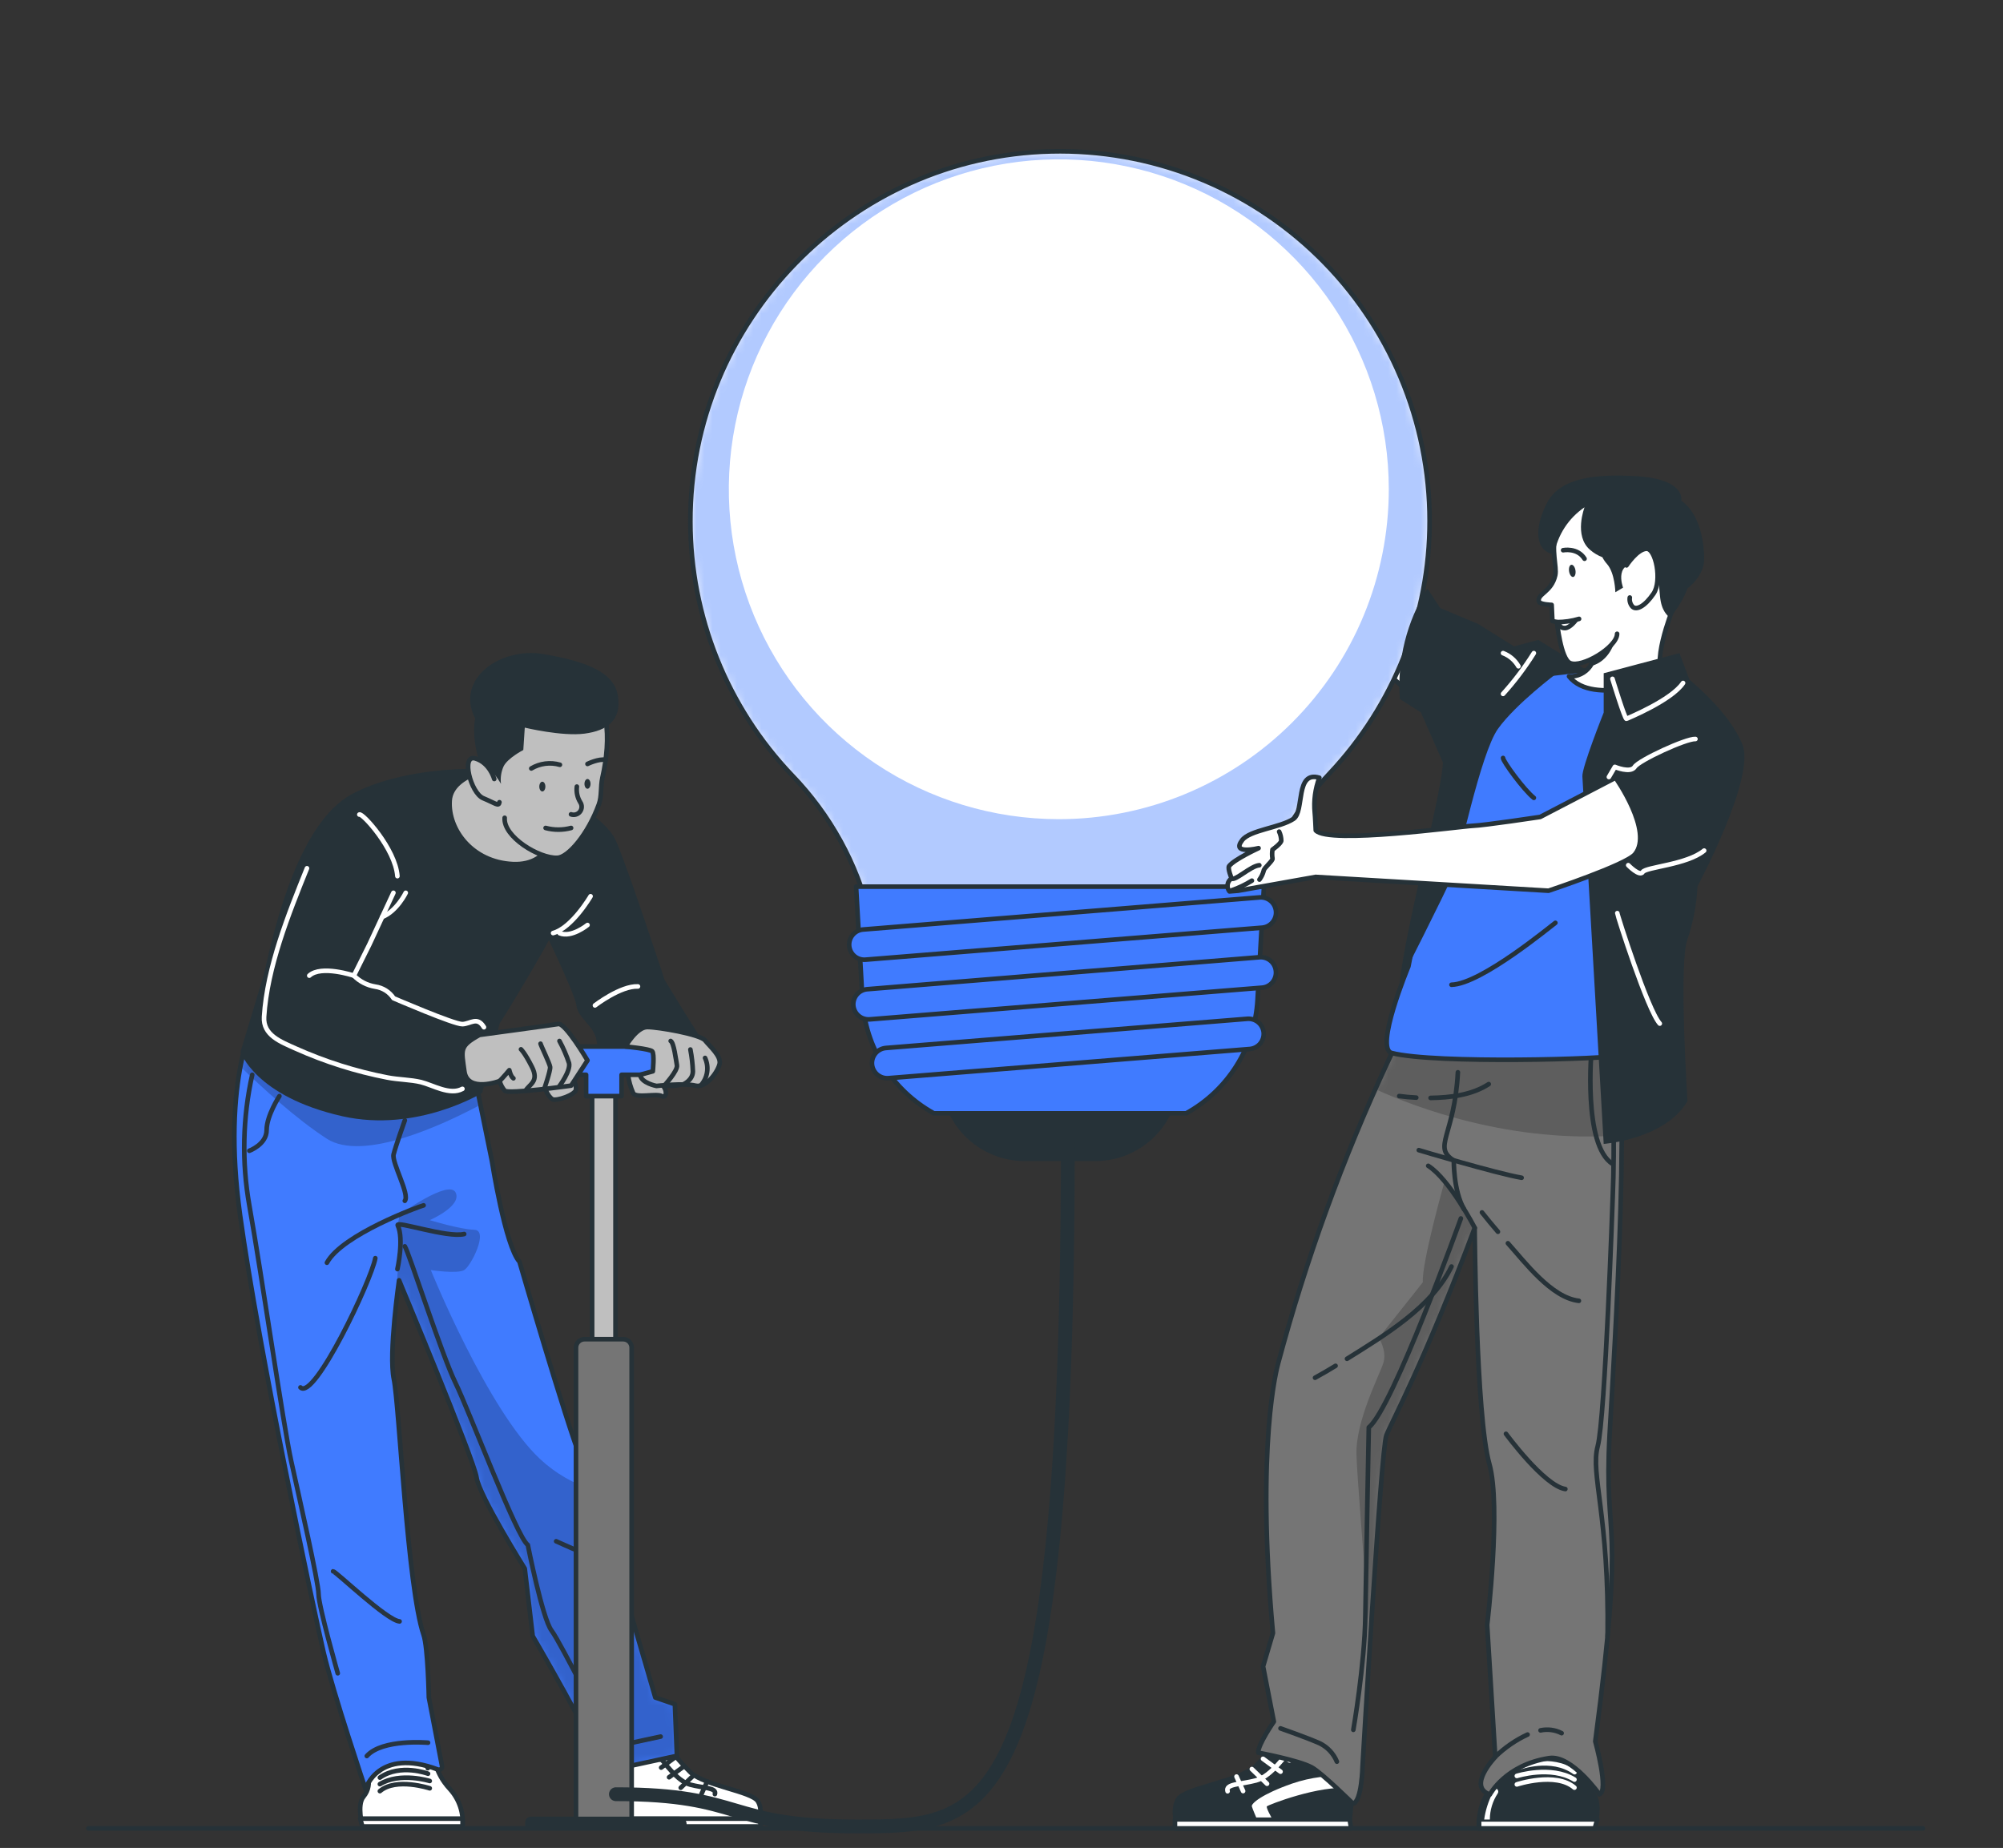 <svg xmlns="http://www.w3.org/2000/svg" width="246" height="227" viewBox="0 0 246 227" fill="none"><rect x="0" y="0" width="246" height="227" fill="#333333" stroke="none"/><path d="M10.855 224.601H236.168" stroke="#263238" stroke-width="0.565" stroke-linecap="round" stroke-linejoin="round"></path><path d="M181.611 79.145L172.159 71.966C172.159 71.966 160.717 50.314 160.066 49.523L156.641 53.949C156.641 53.949 163.097 72.802 164.052 75.431C165.007 78.06 168.936 81.028 170.836 83.046C172.735 85.064 180.271 90.367 180.271 90.367L181.611 79.145Z" fill="white" stroke="#263238" stroke-width="0.565" stroke-linecap="round" stroke-linejoin="round"></path><path d="M134.543 142.624H125.831C123.208 142.623 120.684 141.62 118.777 139.818C116.87 138.016 115.725 135.553 115.576 132.934L115.102 124.567H145.267L144.792 132.934C144.645 135.553 143.501 138.016 141.595 139.817C139.689 141.619 137.166 142.623 134.543 142.624Z" fill="#263238"></path><path d="M175.579 63.983C175.58 57.929 174.37 51.937 172.02 46.358C169.671 40.779 166.229 35.726 161.897 31.497C157.566 27.268 152.432 23.949 146.798 21.734C141.165 19.519 135.145 18.453 129.093 18.599C104.547 19.165 84.733 39.516 84.789 64.09C84.803 75.696 89.278 86.852 97.288 95.25C101.948 100.072 105.238 106.05 106.82 112.566L107.119 113.844H153.255L153.43 113.092C155.074 106.301 158.477 100.062 163.295 95.002C171.197 86.608 175.592 75.511 175.579 63.983Z" fill="white"></path><mask id="mask0_2119_3927" style="mask-type:luminance" maskUnits="userSpaceOnUse" x="84" y="18" width="92" height="96"><path d="M175.575 63.983C175.576 57.929 174.366 51.937 172.016 46.358C169.667 40.779 166.225 35.726 161.893 31.497C157.562 27.268 152.428 23.949 146.794 21.734C141.161 19.519 135.141 18.453 129.089 18.599C104.543 19.165 84.729 39.516 84.785 64.09C84.799 75.696 89.274 86.852 97.284 95.25C101.944 100.072 105.234 106.05 106.816 112.566L107.115 113.844H153.251L153.426 113.092C155.071 106.301 158.473 100.062 163.291 95.002C171.193 86.608 175.588 75.511 175.575 63.983Z" fill="white"></path></mask><g mask="url(#mask0_2119_3927)"><path opacity="0.4" d="M129.089 18.6C104.543 19.165 84.729 39.516 84.785 64.091C84.799 75.696 89.274 86.853 97.284 95.251C101.944 100.073 105.234 106.05 106.816 112.566L107.115 113.844H153.251L153.426 113.092C155.07 106.3 158.475 100.061 163.296 95.002C169.409 88.475 173.457 80.288 174.933 71.469C176.409 62.649 175.247 53.59 171.593 45.428C167.939 37.267 161.956 30.366 154.394 25.593C146.832 20.82 138.029 18.387 129.089 18.6ZM130.033 100.627C122.018 100.626 114.183 98.248 107.519 93.794C100.855 89.34 95.661 83.01 92.595 75.605C89.528 68.199 88.726 60.051 90.291 52.19C91.855 44.328 95.715 37.108 101.384 31.44C107.052 25.773 114.273 21.914 122.134 20.35C129.996 18.787 138.144 19.59 145.549 22.658C152.954 25.725 159.284 30.92 163.737 37.584C168.19 44.249 170.566 52.084 170.566 60.099C170.566 65.422 169.518 70.693 167.481 75.61C165.444 80.527 162.458 84.995 158.694 88.759C154.93 92.522 150.462 95.507 145.544 97.544C140.626 99.58 135.356 100.628 130.033 100.627Z" fill="#407BFF"></path></g><path d="M175.579 63.983C175.58 57.929 174.37 51.937 172.02 46.358C169.671 40.779 166.229 35.726 161.897 31.497C157.566 27.268 152.432 23.949 146.798 21.734C141.165 19.519 135.145 18.453 129.093 18.599C104.547 19.165 84.733 39.516 84.789 64.09C84.803 75.696 89.278 86.852 97.288 95.25C101.948 100.072 105.238 106.05 106.82 112.566L107.119 113.844H153.255L153.43 113.092C155.074 106.301 158.477 100.062 163.295 95.002C171.197 86.608 175.592 75.511 175.579 63.983Z" stroke="#263238" stroke-width="0.565" stroke-miterlimit="10"></path><path d="M114.694 136.762H145.679C148.202 135.366 150.329 133.354 151.863 130.913C153.396 128.472 154.286 125.682 154.447 122.804L155.233 108.914H105.141L105.921 122.804C106.085 125.682 106.976 128.472 108.51 130.913C110.044 133.354 112.172 135.366 114.694 136.762Z" fill="#407BFF" stroke="#263238" stroke-width="0.565" stroke-linecap="round" stroke-linejoin="round"></path><path d="M155.004 113.957L106.302 117.886C105.811 117.926 105.324 117.771 104.948 117.453C104.571 117.135 104.337 116.68 104.295 116.19C104.256 115.699 104.412 115.213 104.73 114.837C105.047 114.461 105.501 114.226 105.991 114.183L154.704 110.237C155.195 110.196 155.682 110.352 156.058 110.67C156.435 110.988 156.669 111.442 156.711 111.933C156.733 112.178 156.706 112.425 156.632 112.66C156.557 112.894 156.437 113.112 156.279 113.3C156.12 113.488 155.926 113.643 155.707 113.756C155.488 113.868 155.249 113.937 155.004 113.957Z" fill="#407BFF" stroke="#263238" stroke-width="0.565" stroke-linecap="round" stroke-linejoin="round"></path><path d="M154.992 121.328L106.81 125.218C106.319 125.255 105.834 125.099 105.459 124.781C105.083 124.464 104.847 124.011 104.803 123.522C104.764 123.031 104.92 122.545 105.238 122.169C105.555 121.793 106.009 121.558 106.499 121.515L154.692 117.586C155.182 117.547 155.669 117.703 156.045 118.021C156.42 118.338 156.656 118.792 156.699 119.282C156.724 119.529 156.7 119.779 156.628 120.016C156.555 120.254 156.436 120.475 156.277 120.665C156.118 120.856 155.922 121.013 155.701 121.127C155.481 121.241 155.239 121.309 154.992 121.328Z" fill="#407BFF" stroke="#263238" stroke-width="0.565" stroke-linecap="round" stroke-linejoin="round"></path><path d="M153.503 128.859L109.103 132.443C108.613 132.48 108.127 132.323 107.752 132.006C107.376 131.689 107.141 131.236 107.096 130.747C107.055 130.255 107.211 129.768 107.529 129.39C107.847 129.013 108.301 128.777 108.792 128.734L153.192 125.15C153.682 125.112 154.168 125.269 154.543 125.587C154.919 125.904 155.154 126.356 155.199 126.846C155.238 127.337 155.082 127.824 154.765 128.201C154.447 128.578 153.994 128.814 153.503 128.859Z" fill="#407BFF" stroke="#263238" stroke-width="0.565" stroke-linecap="round" stroke-linejoin="round"></path><path d="M165.483 215.386C165.483 215.386 166.511 221.672 165.483 224.606H144.69C144.69 224.606 143.814 222.407 144.69 221.016C145.566 219.625 152.158 218.84 154.21 216.963C155.781 215.403 157.202 213.7 158.456 211.875L165.483 215.386Z" fill="#263238" stroke="#263238" stroke-width="0.565" stroke-miterlimit="10"></path><path d="M144.301 223.492H165.76L165.941 224.6H144.301V223.492Z" fill="white" stroke="#263238" stroke-width="0.565" stroke-linecap="round" stroke-linejoin="round"></path><path d="M160.486 214.617C160.486 214.617 158.53 215.086 158.31 215.183C158.089 215.279 156.19 218.184 154.285 218.699C152.38 219.213 150.474 219.111 150.768 220.039" stroke="white" stroke-width="0.565" stroke-linecap="round" stroke-linejoin="round"></path><path d="M156.156 214.617L158.384 216.257" stroke="white" stroke-width="0.565" stroke-linecap="round" stroke-linejoin="round"></path><path d="M155.121 216.053L157.269 217.63" stroke="white" stroke-width="0.565" stroke-linecap="round" stroke-linejoin="round"></path><path d="M153.746 217.312L155.612 219.116" stroke="white" stroke-width="0.565" stroke-linecap="round" stroke-linejoin="round"></path><path d="M151.863 218.234L152.672 220.015" stroke="white" stroke-width="0.565" stroke-linecap="round" stroke-linejoin="round"></path><path d="M165.822 218.211C163.405 218.009 160.971 218.311 158.677 219.099C154.94 220.41 153.651 221.552 153.747 221.897C153.843 222.242 154.284 223.259 154.284 223.259H156.155C156.155 223.259 155.477 222.067 155.59 221.897C155.703 221.727 162.108 219.234 165.8 219.675L165.822 218.211Z" fill="white"></path><path d="M195.859 224.6C195.859 224.6 196.662 221.541 195.723 220.405C194.028 218.37 195.927 216.663 194.237 215.956L193.53 216.776C193.394 215.945 193.79 213.412 190.658 213.079C186.871 212.683 186.797 215.436 186.594 216.346L186.656 215.074C185.039 215.074 185.876 216.685 183.428 219.325C182.787 220.036 182.299 220.871 181.996 221.779C181.692 222.686 181.579 223.647 181.664 224.6H195.859Z" fill="#263238" stroke="#263238" stroke-width="0.565" stroke-miterlimit="10"></path><path d="M181.648 223.492H196.177L195.86 224.6H181.665L181.648 223.492Z" fill="white" stroke="#263238" stroke-width="0.565" stroke-linecap="round" stroke-linejoin="round"></path><path d="M186.293 219.197C186.293 219.197 191.064 217.619 193.365 219.592" stroke="white" stroke-width="0.565" stroke-linecap="round" stroke-linejoin="round"></path><path d="M186.293 218.155C186.293 218.155 190.488 216.827 193.365 218.602" stroke="white" stroke-width="0.565" stroke-linecap="round" stroke-linejoin="round"></path><path d="M186.559 217.126C186.559 217.126 190.516 215.639 193.382 217.691" stroke="white" stroke-width="0.565" stroke-linecap="round" stroke-linejoin="round"></path><path d="M183.423 219.343L183.898 219.806C183.962 219.87 184.002 219.953 184.011 220.043C184.021 220.133 183.999 220.223 183.949 220.298C183.317 221.25 182.979 222.367 182.977 223.509H182.281C182.437 222.394 182.777 221.313 183.288 220.309L182.931 219.948L183.423 219.343Z" fill="white"></path><path d="M169.226 185.824C169.226 185.824 166.14 191.07 160.922 189.951" stroke="#263238" stroke-width="0.565" stroke-linecap="round" stroke-linejoin="round"></path><path d="M172.488 126.11L170.464 130.39C164.905 142.326 160.395 154.723 156.987 167.441C156.862 167.91 154.217 177.277 156.337 200.608L155.127 204.701L156.45 211.484C156.45 211.484 154.46 214.356 154.533 215.3C154.533 215.3 159.44 216.216 161.08 217.092C162.352 217.776 166.167 221.558 166.167 221.558C167.253 221.332 167.343 216.945 167.343 216.945C167.343 216.945 169.605 178.006 170.266 176.322C170.927 174.637 174.902 167.412 181.114 150.854C181.114 150.854 181.256 173.981 182.918 179.832C184.393 185.039 182.646 199.618 182.646 199.618L183.641 215.832C183.641 215.832 180.148 219.461 182.98 220.439C182.98 220.439 184.874 216.793 190.272 215.967C193.014 215.543 196.434 220.416 196.434 220.416C197.633 220.032 195.926 213.91 195.926 213.91C199.747 185.05 196.926 190.274 197.689 176.163C198.181 167.118 200.748 128.372 197.735 125.229L172.488 126.11Z" fill="#757575"></path><mask id="mask1_2119_3927" style="mask-type:luminance" maskUnits="userSpaceOnUse" x="154" y="125" width="46" height="97"><path d="M172.488 126.11L170.464 130.39C164.905 142.326 160.395 154.723 156.987 167.441C156.862 167.91 154.217 177.277 156.337 200.608L155.127 204.701L156.45 211.484C156.45 211.484 154.46 214.356 154.533 215.3C154.533 215.3 159.44 216.216 161.08 217.092C162.352 217.776 166.167 221.558 166.167 221.558C167.253 221.332 167.343 216.945 167.343 216.945C167.343 216.945 169.605 178.006 170.266 176.322C170.927 174.637 174.902 167.412 181.114 150.854C181.114 150.854 181.256 173.981 182.918 179.832C184.393 185.039 182.646 199.618 182.646 199.618L183.641 215.832C183.641 215.832 180.148 219.461 182.98 220.439C182.98 220.439 184.874 216.793 190.272 215.967C193.014 215.543 196.434 220.416 196.434 220.416C197.633 220.032 195.926 213.91 195.926 213.91C199.747 185.05 196.926 190.274 197.689 176.163C198.181 167.118 200.748 128.372 197.735 125.229L172.488 126.11Z" fill="white"></path></mask><g mask="url(#mask1_2119_3927)"><path opacity="0.2" d="M199.19 139.446C185.679 140.509 173.977 136.088 168.906 133.793C169.867 131.628 170.461 130.401 170.461 130.401L172.485 126.122L197.743 125.206C198.834 126.331 199.19 132.103 199.19 139.446Z" fill="black"></path><path opacity="0.2" d="M181.015 151.126C174.864 167.475 170.918 174.632 170.274 176.3C169.901 177.266 168.996 190.489 168.295 201.592C167.481 191.495 166.65 180.839 166.599 178.747C166.447 174.587 169.454 168.877 169.906 167.401C170.359 165.926 169.341 164.332 169.341 164.332L174.751 157.514C174.57 155.196 177.431 145.077 177.431 145.077C179.11 146.711 180.636 150.137 181.015 151.126Z" fill="black"></path></g><path d="M172.488 126.11L170.464 130.39C164.905 142.326 160.395 154.723 156.987 167.441C156.862 167.91 154.217 177.277 156.337 200.608L155.127 204.701L156.45 211.484C156.45 211.484 154.46 214.356 154.533 215.3C154.533 215.3 159.44 216.216 161.08 217.092C162.352 217.776 166.167 221.558 166.167 221.558C167.253 221.332 167.343 216.945 167.343 216.945C167.343 216.945 169.605 178.006 170.266 176.322C170.927 174.637 174.902 167.412 181.114 150.854C181.114 150.854 181.256 173.981 182.918 179.832C184.393 185.039 182.646 199.618 182.646 199.618L183.641 215.832C183.641 215.832 180.148 219.461 182.98 220.439C182.98 220.439 184.874 216.793 190.272 215.967C193.014 215.543 196.434 220.416 196.434 220.416C197.633 220.032 195.926 213.91 195.926 213.91C199.747 185.05 196.926 190.274 197.689 176.163C198.181 167.118 200.748 128.372 197.735 125.229L172.488 126.11Z" stroke="#263238" stroke-width="0.565" stroke-linecap="round" stroke-linejoin="round"></path><path d="M181.127 150.831C181.127 150.831 178.041 144.873 175.406 143.211" stroke="#263238" stroke-width="0.565" stroke-linecap="round" stroke-linejoin="round"></path><path d="M174.25 141.283C174.25 141.283 183.629 144.11 186.879 144.675" stroke="#263238" stroke-width="0.565" stroke-linecap="round" stroke-linejoin="round"></path><path d="M179.051 131.719C178.643 139.531 175.89 140.86 178.553 142.561C178.553 142.561 178.48 146.213 179.802 148.531" stroke="#263238" stroke-width="0.565" stroke-linecap="round" stroke-linejoin="round"></path><path d="M195.482 128.728C195.482 128.728 194.352 140.729 198.066 142.985" stroke="#263238" stroke-width="0.565" stroke-linecap="round" stroke-linejoin="round"></path><path d="M198.067 132.595C198.067 132.595 198.344 140.583 198.067 147.022C198.067 147.022 197.145 174.23 196.224 177.65C195.302 181.071 197.643 186.221 197.439 200.998" stroke="#263238" stroke-width="0.565" stroke-linecap="round" stroke-linejoin="round"></path><path d="M189.203 212.559C190.08 212.371 190.995 212.493 191.792 212.904" stroke="#263238" stroke-width="0.565" stroke-linecap="round" stroke-linejoin="round"></path><path d="M183.652 215.798C184.808 214.673 186.146 213.752 187.61 213.073" stroke="#263238" stroke-width="0.565" stroke-linecap="round" stroke-linejoin="round"></path><path d="M185.195 152.721C187.27 155.038 190.549 159.42 193.912 159.793" stroke="#263238" stroke-width="0.565" stroke-linecap="round" stroke-linejoin="round"></path><path d="M182.008 148.933C182.641 149.741 183.302 150.527 183.969 151.307" stroke="#263238" stroke-width="0.565" stroke-linecap="round" stroke-linejoin="round"></path><path d="M184.957 176.13C184.957 176.13 189.666 182.541 192.25 182.914" stroke="#263238" stroke-width="0.565" stroke-linecap="round" stroke-linejoin="round"></path><path d="M179.417 149.674C179.417 149.674 171.033 173.033 168.11 175.339C168.11 175.339 167.777 192.513 167.686 198.517C167.596 204.521 166.211 212.492 166.211 212.492" stroke="#263238" stroke-width="0.565" stroke-linecap="round" stroke-linejoin="round"></path><path d="M157.266 212.314C157.266 212.314 160.494 213.445 162.065 214.14C163.029 214.606 163.786 215.411 164.191 216.402" stroke="#263238" stroke-width="0.565" stroke-linecap="round" stroke-linejoin="round"></path><path d="M165.434 166.915C169.956 164.088 175.875 160.561 178.266 155.58" stroke="#263238" stroke-width="0.565" stroke-linecap="round" stroke-linejoin="round"></path><path d="M161.508 169.243C162.361 168.774 163.204 168.282 164.029 167.779" stroke="#263238" stroke-width="0.565" stroke-linecap="round" stroke-linejoin="round"></path><path d="M175.699 134.868C178.119 134.834 180.787 134.512 182.839 133.172" stroke="#263238" stroke-width="0.565" stroke-linecap="round" stroke-linejoin="round"></path><path d="M171.848 134.641C172.543 134.737 173.238 134.799 173.939 134.833" stroke="#263238" stroke-width="0.565" stroke-linecap="round" stroke-linejoin="round"></path><path d="M184.388 84C184.388 84 198.623 79.958 206.809 84.339C208.844 85.424 213.497 88.958 213.333 93.192C213.169 97.426 199.697 117.139 199.861 119.762C200.025 122.385 199.861 129.169 198.866 129.632C197.871 130.096 176.254 130.723 170.917 129.349C168.786 128.784 172.975 118.716 172.975 118.716C172.975 118.716 177.056 96.866 184.388 84Z" fill="#407BFF" stroke="#263238" stroke-width="0.565" stroke-linecap="round" stroke-linejoin="round"></path><path d="M204.654 83.249C204.654 83.249 195.654 86.85 192.703 83.085C193.204 83.114 193.704 83.015 194.157 82.799C194.61 82.582 195 82.255 195.292 81.847C195.757 81.131 196.01 80.298 196.022 79.444C196.067 78.777 194.744 70.218 195.292 69.449C203.585 57.86 205.417 74.876 205.417 74.876C205.417 74.876 202.483 82.18 204.654 83.249Z" fill="white" stroke="#263238" stroke-width="0.565" stroke-linecap="round" stroke-linejoin="round"></path><path d="M198.351 78.607C198.351 78.607 197.786 81.281 195.293 81.847C195.758 81.131 196.011 80.298 196.022 79.444C196.822 79.236 197.602 78.956 198.351 78.607Z" fill="#263238"></path><path d="M206.264 80.23L196.959 82.7V87.533C196.959 87.533 194.257 94.289 194.342 95.386C194.427 96.482 196.959 140.52 196.959 140.52C196.959 140.52 204.517 139.955 207.248 135.263C207.248 135.263 206.151 118.19 207.248 115.381C207.961 113.28 208.376 111.09 208.48 108.874C208.48 108.874 215.598 95.572 214.015 91.513C212.432 87.454 207.491 83.503 207.491 83.503L206.264 80.23Z" fill="#263238"></path><path d="M198.035 83.39C198.035 83.39 199.567 88.398 199.759 88.297C199.952 88.195 205.271 86.035 206.707 83.898" stroke="white" stroke-width="0.565" stroke-linecap="round" stroke-linejoin="round"></path><path d="M194.843 82.35C194.707 82.157 188.918 78.607 188.918 78.607L185.939 79.399L181.541 76.651C181.541 76.651 177.086 90.219 177.216 93.356C177.346 96.494 172.598 113.866 171.902 120.723C171.902 120.723 177.556 109.575 178.364 107.631C179.172 105.686 181.795 92.593 183.966 89.541C186.137 86.488 191.214 82.695 191.214 82.695L194.843 82.35Z" fill="#263238"></path><path d="M205.74 73.723C206.168 72.59 206.338 71.375 206.238 70.167C205.627 61.592 203.603 59.596 200.262 60.156C187.786 62.236 191.483 68.567 191.008 70.671C190.533 72.773 188.747 72.932 189.001 73.887C189.097 74.266 190.567 74.305 190.567 74.305L190.658 76.284L191.223 76.42C191.223 76.42 191.675 80.942 192.823 81.445C194.276 82.107 198.617 79.484 198.606 77.856" fill="white"></path><path d="M205.74 73.723C206.168 72.59 206.338 71.375 206.238 70.167C205.627 61.592 203.603 59.596 200.262 60.156C187.786 62.236 191.483 68.567 191.008 70.671C190.533 72.773 188.747 72.932 189.001 73.887C189.097 74.266 190.567 74.305 190.567 74.305L190.658 76.284L191.223 76.42C191.223 76.42 191.675 80.942 192.823 81.445C194.276 82.107 198.617 79.484 198.606 77.856" stroke="#263238" stroke-width="0.565" stroke-linecap="round" stroke-linejoin="round"></path><path d="M191.977 67.589C191.977 67.589 193.729 67.233 194.605 68.635" stroke="#263238" stroke-width="0.565" stroke-linecap="round" stroke-linejoin="round"></path><path d="M192.707 70.184C192.77 70.602 193.001 70.908 193.216 70.874C193.431 70.84 193.555 70.478 193.493 70.065C193.431 69.653 193.199 69.342 192.984 69.376C192.77 69.409 192.645 69.771 192.707 70.184Z" fill="#263238"></path><path d="M191.215 76.419C192.136 76.421 193.052 76.288 193.934 76.023" stroke="#263238" stroke-width="0.565" stroke-linecap="round" stroke-linejoin="round"></path><path d="M193.556 76.148C193.556 76.148 192.832 77.155 192.182 77.155C191.532 77.155 191.492 76.652 191.492 76.652" stroke="#263238" stroke-width="0.565" stroke-linecap="round" stroke-linejoin="round"></path><path d="M206.491 61.507C206.491 61.507 207.113 58.844 200.905 58.488C196.061 58.211 191.634 58.635 190 61.772C188.367 64.91 188.536 67.731 190.871 68.093C191.074 66.928 191.509 65.816 192.151 64.824C192.793 63.831 193.629 62.978 194.608 62.315C194.608 62.315 193.251 65.82 195.292 67.55C195.74 67.935 196.25 68.241 196.801 68.454C196.951 68.754 197.141 69.032 197.366 69.28C198.35 70.41 198.39 72.751 198.39 72.751L199.339 72.186C199.339 72.186 197.96 68.534 201.968 69.393C204.026 69.834 203.664 72.321 203.964 73.87C204.263 75.419 205.094 75.843 205.094 75.843C206.026 74.794 206.758 73.583 207.254 72.27C207.254 72.27 209.3 70.812 209.3 68.669C209.3 66.527 208.724 63.044 206.491 61.507Z" fill="#263238"></path><path d="M199.758 69.454C199.758 69.454 201.058 67.453 202.211 67.408C203.365 67.362 204.139 71.365 203.082 72.919C202.025 74.474 200.985 74.994 200.504 74.531C200.365 74.38 200.263 74.2 200.204 74.004C200.145 73.808 200.132 73.602 200.165 73.4" fill="white"></path><path d="M199.758 69.454C199.758 69.454 201.058 67.453 202.211 67.408C203.365 67.362 204.139 71.365 203.082 72.919C202.025 74.474 200.985 74.994 200.504 74.531C200.365 74.38 200.263 74.2 200.204 74.004C200.145 73.808 200.132 73.602 200.165 73.4" stroke="#263238" stroke-width="0.565" stroke-linecap="round" stroke-linejoin="round"></path><path d="M184.598 85.238C186.004 83.684 187.269 82.007 188.38 80.23" stroke="white" stroke-width="0.565" stroke-linecap="round" stroke-linejoin="round"></path><path d="M184.598 80.23C185.395 80.534 186.062 81.105 186.486 81.846" stroke="white" stroke-width="0.565" stroke-linecap="round" stroke-linejoin="round"></path><path d="M181.544 76.651L176.885 74.696L175.308 72.293C172.764 76.34 171.576 81.093 171.916 85.861L174.506 87.511L178.039 95.539L181.544 76.651Z" fill="#263238"></path><path d="M198.422 95.539C198.422 95.539 203.103 102.142 200.802 104.934C199.722 106.251 190.185 109.417 190.185 109.417L161.581 107.721L152.061 109.417L150.998 109.502C150.902 109.383 150.833 109.245 150.794 109.097C150.755 108.949 150.747 108.795 150.772 108.644C150.796 108.493 150.852 108.349 150.936 108.222C151.02 108.094 151.129 107.985 151.258 107.902C151.258 107.902 150.743 106.658 150.958 106.381C151.608 105.55 154.571 104.188 154.571 104.188C154.571 104.188 151.15 105.042 152.558 103.204C153.519 101.955 157.171 101.695 158.856 100.593C160.241 99.682 159.031 94.634 162.038 95.539C161.526 96.907 161.333 98.375 161.473 99.829C161.518 100.197 161.597 102.006 161.597 102.006C163.124 103.753 179.49 101.491 180.897 101.441C182.305 101.39 189.162 100.355 189.162 100.355L198.422 95.539Z" fill="white" stroke="#263238" stroke-width="0.565" stroke-linecap="round" stroke-linejoin="round"></path><path d="M157.099 102.158C157.267 102.512 157.355 102.898 157.359 103.289C157.286 103.662 156.28 104.369 156.28 104.369C156.221 104.726 156.221 105.091 156.28 105.448C156.393 105.708 155.2 106.635 155.2 106.969C155.097 107.359 154.92 107.725 154.68 108.049" stroke="#263238" stroke-width="0.565" stroke-linecap="round" stroke-linejoin="round"></path><path d="M151.242 107.919C151.689 108.258 153.594 106.376 154.662 106.285" stroke="#263238" stroke-width="0.565" stroke-linecap="round" stroke-linejoin="round"></path><path d="M153.751 108.18C152.968 108.671 152.132 109.071 151.258 109.373" stroke="#263238" stroke-width="0.565" stroke-linecap="round" stroke-linejoin="round"></path><path d="M197.598 95.448L198.327 94.205C198.327 94.205 200.249 95.024 200.769 94.205C201.289 93.385 207.106 90.705 208.226 90.779" stroke="white" stroke-width="0.565" stroke-linecap="round" stroke-linejoin="round"></path><path d="M199.973 106.279C199.973 106.279 201.386 107.732 201.759 107.116C202.132 106.5 207.186 106.234 209.295 104.487" stroke="white" stroke-width="0.565" stroke-linecap="round" stroke-linejoin="round"></path><path d="M198.629 112.17C198.629 112.396 202.36 124.098 203.847 125.737" stroke="white" stroke-width="0.565" stroke-linecap="round" stroke-linejoin="round"></path><path d="M191.025 113.363C190.578 113.663 181.906 120.893 178.266 120.967" stroke="#263238" stroke-width="0.565" stroke-linecap="round" stroke-linejoin="round"></path><path d="M184.598 93.113C184.598 93.537 187.164 97.042 188.38 98.009" stroke="#263238" stroke-width="0.565" stroke-linecap="round" stroke-linejoin="round"></path><path d="M68.417 97.235C68.417 97.235 74.296 100.384 75.596 103.177C76.897 105.969 81.628 120.374 81.628 120.374C81.628 120.374 85.218 126.281 86.055 127.48C86.891 128.678 86.529 133.698 82.386 133.664C78.242 133.63 73.454 129.679 73.273 127.892C73.092 126.106 70.961 125.066 70.797 123.523C70.633 121.979 65.652 111.792 65.652 111.792L68.417 97.235Z" fill="#263238"></path><path d="M75.047 216.369C75.047 216.369 74.159 221.819 75.047 224.363H93.069C93.069 224.363 93.832 222.452 93.069 221.254C92.306 220.055 86.596 219.365 84.821 217.737C83.459 216.384 82.227 214.906 81.141 213.322L75.047 216.369Z" fill="white" stroke="#263238" stroke-width="0.565" stroke-linecap="round" stroke-linejoin="round"></path><path d="M93.406 223.402H74.812L74.648 224.363H93.406V223.402Z" fill="white" stroke="#263238" stroke-width="0.565" stroke-linecap="round" stroke-linejoin="round"></path><path d="M79.383 215.708C79.383 215.708 81.079 216.115 81.265 216.183C81.452 216.251 83.108 218.783 84.759 219.224C86.41 219.665 88.055 219.586 87.8 220.389" stroke="#263238" stroke-width="0.565" stroke-linecap="round" stroke-linejoin="round"></path><path d="M83.136 215.708L81.203 217.133" stroke="#263238" stroke-width="0.565" stroke-linecap="round" stroke-linejoin="round"></path><path d="M84.032 216.957L82.172 218.319" stroke="#263238" stroke-width="0.565" stroke-linecap="round" stroke-linejoin="round"></path><path d="M85.217 218.049L83.606 219.609" stroke="#263238" stroke-width="0.565" stroke-linecap="round" stroke-linejoin="round"></path><path d="M86.849 218.84L86.148 220.389" stroke="#263238" stroke-width="0.565" stroke-linecap="round" stroke-linejoin="round"></path><path d="M44.507 224.363C44.507 224.363 43.812 221.712 44.626 220.728C46.084 218.964 44.445 217.483 45.909 216.873L46.525 217.585C46.644 216.861 46.299 214.662 49.018 214.38C52.297 214.035 52.359 216.42 52.535 217.206L52.484 216.109C53.88 216.109 53.157 217.506 55.276 219.79C55.833 220.405 56.256 221.129 56.52 221.916C56.783 222.703 56.882 223.536 56.808 224.363H44.507Z" fill="white" stroke="#263238" stroke-width="0.565" stroke-linecap="round" stroke-linejoin="round"></path><path d="M32.618 123.506C31.109 124.371 27.197 132.709 29.481 149.245C31.765 165.78 38.588 198.031 39.736 202.95C40.883 207.868 44.891 219.768 44.891 219.768C44.891 219.768 46.423 214.612 53.789 217.371C53.852 217.393 53.92 217.398 53.985 217.386C54.051 217.373 54.112 217.344 54.163 217.3C54.213 217.257 54.251 217.2 54.273 217.137C54.295 217.074 54.299 217.007 54.287 216.941L52.67 208.524C52.67 208.524 52.557 202.367 52.025 200.824C50.03 195.013 49.035 172.558 48.373 169.421C47.712 166.283 49.012 157.272 49.012 157.272C49.012 157.272 58.233 179.319 58.532 181.502C58.832 183.684 64.451 192.684 64.451 192.684L65.423 200.965C65.423 200.965 72.903 213.787 74.22 217.614L83.135 215.686L82.886 209.349L80.483 208.524L76.289 194.114C74.962 189.12 73.333 184.211 71.41 179.416C69.426 174.401 63.801 154.994 63.801 154.994C62.054 153.094 60.409 142.591 60.409 142.591L57.707 129.346L32.618 123.506Z" fill="#407BFF"></path><mask id="mask2_2119_3927" style="mask-type:luminance" maskUnits="userSpaceOnUse" x="28" y="123" width="56" height="97"><path d="M32.618 123.505C31.109 124.37 27.197 132.708 29.481 149.244C31.765 165.779 38.588 198.03 39.736 202.949C40.883 207.867 44.891 219.767 44.891 219.767C44.891 219.767 46.423 214.611 53.789 217.37C53.852 217.392 53.92 217.397 53.985 217.385C54.051 217.372 54.112 217.343 54.163 217.299C54.213 217.256 54.251 217.199 54.273 217.136C54.295 217.073 54.299 217.006 54.287 216.94L52.67 208.523C52.67 208.523 52.557 202.366 52.025 200.823C50.03 195.012 49.035 172.557 48.373 169.42C47.712 166.282 49.012 157.271 49.012 157.271C49.012 157.271 58.233 179.318 58.532 181.501C58.832 183.683 64.451 192.683 64.451 192.683L65.423 200.964C65.423 200.964 72.903 213.786 74.22 217.613L83.135 215.685L82.886 209.348L80.483 208.523L76.289 194.113C74.962 189.119 73.333 184.21 71.41 179.415C69.426 174.4 63.801 154.993 63.801 154.993C62.054 153.094 60.409 142.59 60.409 142.59L57.707 129.345L32.618 123.505Z" fill="white"></path></mask><g mask="url(#mask2_2119_3927)"><path opacity="0.2" d="M58.999 135.715C54.477 138.129 44.606 142.77 40.129 139.875C36.369 137.445 32.118 133.538 29.523 131.017C30.394 126.432 31.83 123.962 32.616 123.504L57.704 129.361L58.999 135.715Z" fill="black"></path><path opacity="0.2" d="M83.134 215.707L74.219 217.646C72.901 213.819 65.422 200.998 65.422 200.998L64.45 192.716C64.45 192.716 58.831 183.688 58.531 181.523C58.232 179.357 49.011 157.293 49.011 157.293C49.011 157.293 48.791 158.836 48.57 160.877C48.638 159.82 49.136 152.714 48.847 150.526L49.073 149.203C49.073 149.203 55.145 144.817 55.959 146.49C56.773 148.163 52.776 149.882 52.776 149.882C52.776 149.882 56.468 151.012 58.26 151.069C60.052 151.126 57.853 155.518 57.011 156.016C56.168 156.513 52.912 156.016 52.912 156.016C52.912 156.016 59.899 173.275 66.383 179.278C68.213 180.969 70.392 182.237 72.766 182.992C75.146 189.51 76.288 194.135 76.288 194.135L80.482 208.545L82.885 209.37L83.134 215.707Z" fill="black"></path></g><path d="M32.618 123.506C31.109 124.371 27.197 132.709 29.481 149.245C31.765 165.78 38.588 198.031 39.736 202.95C40.883 207.868 44.891 219.768 44.891 219.768C44.891 219.768 46.423 214.612 53.789 217.371C53.852 217.393 53.92 217.398 53.985 217.386C54.051 217.373 54.112 217.344 54.163 217.3C54.213 217.257 54.251 217.2 54.273 217.137C54.295 217.074 54.299 217.007 54.287 216.941L52.67 208.524C52.67 208.524 52.557 202.367 52.025 200.824C50.03 195.013 49.035 172.558 48.373 169.421C47.712 166.283 49.012 157.272 49.012 157.272C49.012 157.272 58.233 179.319 58.532 181.502C58.832 183.684 64.451 192.684 64.451 192.684L65.423 200.965C65.423 200.965 72.903 213.787 74.22 217.614L83.135 215.686L82.886 209.349L80.483 208.524L76.289 194.114C74.962 189.12 73.333 184.211 71.41 179.416C69.426 174.401 63.801 154.994 63.801 154.994C62.054 153.094 60.409 142.591 60.409 142.591L57.707 129.346L32.618 123.506Z" stroke="#263238" stroke-width="0.565" stroke-linecap="round" stroke-linejoin="round"></path><path d="M69.275 112.001C66.194 118.106 61.361 125.738 61.361 125.738L59.229 134.246C59.229 134.246 51.225 139.187 42.044 137.118C31.303 134.687 29.539 129.203 29.539 129.203L32.434 119.621C33.83 113.222 36.866 101.005 43.175 97.574C49.483 94.142 60.298 93.826 64.656 95.222C68.54 96.471 70.688 97.415 71.751 98.569C71.751 98.569 73.323 103.962 72.978 105.754C72.633 107.546 69.275 112.001 69.275 112.001Z" fill="#263238"></path><path d="M56.82 223.402H44.23L44.508 224.363H56.809L56.82 223.402Z" fill="white" stroke="#263238" stroke-width="0.565" stroke-linecap="round" stroke-linejoin="round"></path><path d="M52.779 219.677C52.779 219.677 48.652 218.315 46.656 220.022" stroke="#263238" stroke-width="0.565" stroke-linecap="round" stroke-linejoin="round"></path><path d="M52.779 218.777C52.779 218.777 49.149 217.647 46.656 219.162" stroke="#263238" stroke-width="0.565" stroke-linecap="round" stroke-linejoin="round"></path><path d="M52.569 217.884C52.569 217.884 49.178 216.595 46.656 218.359" stroke="#263238" stroke-width="0.565" stroke-linecap="round" stroke-linejoin="round"></path><g opacity="0.96"><path d="M52.024 148.068C51.532 148.181 42.029 151.647 40.152 155.112" stroke="#263238" stroke-width="0.565" stroke-linecap="round" stroke-linejoin="round"></path><path d="M49.719 153.1C50.194 153.772 54.241 166.407 55.937 169.873C57.633 173.338 63.484 188.884 64.824 189.777C64.824 189.777 66.616 198.822 67.73 200.286C68.843 201.751 74.632 213.323 74.632 213.323" stroke="#263238" stroke-width="0.565" stroke-linecap="round" stroke-linejoin="round"></path><path d="M81.137 213.322L74.121 214.826" stroke="#263238" stroke-width="0.565" stroke-linecap="round" stroke-linejoin="round"></path><path d="M52.569 214.075C52.569 214.075 46.95 213.572 45.051 215.709" stroke="#263238" stroke-width="0.565" stroke-linecap="round" stroke-linejoin="round"></path><path d="M46.094 154.553C45.625 157.238 38.581 172.111 36.902 170.432" stroke="#263238" stroke-width="0.565" stroke-linecap="round" stroke-linejoin="round"></path><path d="M48.809 155.898C48.809 155.898 49.634 152.206 48.848 150.527C48.554 149.889 54.891 152.093 57.011 151.59" stroke="#263238" stroke-width="0.565" stroke-linecap="round" stroke-linejoin="round"></path><path d="M49.719 137.621C49.719 137.621 48.588 140.798 48.34 141.804C48.091 142.811 50.358 146.728 49.719 147.508" stroke="#263238" stroke-width="0.565" stroke-linecap="round" stroke-linejoin="round"></path><path d="M34.313 134.648C34.313 134.648 32.747 137.045 32.747 138.815C32.747 140.584 30.621 141.359 30.621 141.359" stroke="#263238" stroke-width="0.565" stroke-linecap="round" stroke-linejoin="round"></path><path d="M30.978 132.03C29.802 137.3 29.681 142.751 30.622 148.068C32.188 156.904 34.76 174.904 35.766 179.489C36.772 184.073 39.124 194.362 39.124 195.815C39.124 197.268 41.481 205.544 41.481 205.544" stroke="#263238" stroke-width="0.565" stroke-linecap="round" stroke-linejoin="round"></path><path d="M40.91 193.022C41.244 193.022 47.507 199.06 49.073 199.173" stroke="#263238" stroke-width="0.565" stroke-linecap="round" stroke-linejoin="round"></path><path d="M68.305 189.331C68.644 189.444 73.896 192.016 74.122 191.231" stroke="#263238" stroke-width="0.565" stroke-linecap="round" stroke-linejoin="round"></path></g><path d="M61.841 94.16C61.841 94.16 55.453 94.799 55.227 98.349C55.001 101.9 57.986 105.919 62.983 106.145C67.98 106.371 68.591 101.47 68.766 98.796C68.941 96.122 65.318 93.951 61.841 94.16Z" fill="#BFBFBF" stroke="#263238" stroke-width="0.565" stroke-linecap="round" stroke-linejoin="round"></path><path d="M59.799 96.319C58.768 93.431 58.607 90.304 59.336 87.325C60.223 83.599 64.661 78.478 71.388 83.136C74.859 85.538 75.068 90.745 73.989 95.516C73.734 96.647 73.926 97.777 73.548 98.812C72.219 102.486 69.783 105.313 68.46 105.375C66.238 105.483 61.8 102.797 61.981 100.457" fill="#BFBFBF"></path><path d="M59.799 96.319C58.768 93.431 58.607 90.304 59.336 87.325C60.223 83.599 64.661 78.478 71.388 83.136C74.859 85.538 75.068 90.745 73.989 95.516C73.734 96.647 73.926 97.777 73.548 98.812C72.219 102.486 69.783 105.313 68.46 105.375C66.238 105.483 61.8 102.797 61.981 100.457" stroke="#263238" stroke-width="0.565" stroke-linecap="round" stroke-linejoin="round"></path><path d="M68.766 93.945C68.18 93.776 67.566 93.729 66.961 93.807C66.357 93.885 65.774 94.086 65.25 94.397" stroke="#263238" stroke-width="0.565" stroke-linecap="round" stroke-linejoin="round"></path><path d="M72.152 93.843C72.152 93.843 73.509 93.164 74.414 93.34" stroke="#263238" stroke-width="0.565" stroke-linecap="round" stroke-linejoin="round"></path><path d="M66.608 97.223C66.814 97.223 66.981 96.955 66.981 96.624C66.981 96.293 66.814 96.024 66.608 96.024C66.401 96.024 66.234 96.293 66.234 96.624C66.234 96.955 66.401 97.223 66.608 97.223Z" fill="#263238"></path><path d="M72.154 96.89C72.36 96.89 72.528 96.622 72.528 96.291C72.528 95.96 72.36 95.691 72.154 95.691C71.948 95.691 71.781 95.96 71.781 96.291C71.781 96.622 71.948 96.89 72.154 96.89Z" fill="#263238"></path><path d="M64.451 89.383L64.27 92.131C64.27 92.131 62.325 93.131 61.839 94.16C61.546 94.83 61.438 95.566 61.528 96.291C61.528 96.291 60.346 94.228 59.713 94.397C59.482 94.454 59.482 95.319 59.482 95.319C59.482 95.319 56.836 89.383 59.227 86.246C61.618 83.108 64.451 89.383 64.451 89.383Z" fill="#263238"></path><path d="M60.701 95.691C60.701 95.691 60.169 93.701 58.377 93.17C56.585 92.639 57.812 97.416 59.338 98.049C60.865 98.682 61.249 99.112 61.339 98.546" fill="#BFBFBF"></path><path d="M60.701 95.691C60.701 95.691 60.169 93.701 58.377 93.17C56.585 92.639 57.812 97.416 59.338 98.049C60.865 98.682 61.249 99.112 61.339 98.546" stroke="#263238" stroke-width="0.565" stroke-linecap="round" stroke-linejoin="round"></path><path d="M70.847 96.625C70.766 97.292 70.911 97.967 71.26 98.541C71.379 98.712 71.441 98.916 71.437 99.124C71.433 99.332 71.363 99.533 71.238 99.699C71.112 99.865 70.937 99.987 70.738 100.047C70.538 100.107 70.325 100.103 70.129 100.034" stroke="#263238" stroke-width="0.565" stroke-linecap="round" stroke-linejoin="round"></path><path d="M70.14 101.707C69.114 101.981 68.034 101.981 67.008 101.707" stroke="#263238" stroke-width="0.565" stroke-linecap="round" stroke-linejoin="round"></path><path d="M64.455 89.383C64.455 89.383 69.022 90.485 71.804 90.118C74.585 89.75 76.326 88.472 75.902 85.55C75.478 82.627 72.177 81.276 66.755 80.349C61.425 79.439 55.839 83.43 58.377 88.303C60.916 93.176 64.455 89.383 64.455 89.383Z" fill="#263238"></path><path d="M70.507 132.793C70.66 133.096 70.741 133.431 70.744 133.771C70.801 134.472 68.285 135.309 67.838 135.032C67.392 134.755 66.335 133.336 67.561 132.516C68.788 131.696 70.507 132.793 70.507 132.793Z" fill="#BFBFBF" stroke="#263238" stroke-width="0.565" stroke-linecap="round" stroke-linejoin="round"></path><path d="M77.121 132.03C77.231 132.809 77.448 133.57 77.766 134.291C78.156 134.935 80.592 134.291 81.259 134.636C81.926 134.981 81.983 133.799 81.259 133.206C80.536 132.612 79.609 131.295 77.121 132.03Z" fill="#BFBFBF" stroke="#263238" stroke-width="0.565" stroke-linecap="round" stroke-linejoin="round"></path><path d="M75.594 131.68H72.723V177.046H75.594V131.68Z" fill="#BFBFBF" stroke="#263238" stroke-width="0.565" stroke-linecap="round" stroke-linejoin="round"></path><path d="M71.777 164.508H76.537C76.812 164.508 77.077 164.617 77.272 164.812C77.467 165.008 77.577 165.272 77.577 165.548V224.341H70.742V165.548C70.742 165.273 70.851 165.009 71.045 164.814C71.239 164.62 71.502 164.509 71.777 164.508Z" fill="#757575" stroke="#263238" stroke-width="0.565" stroke-linecap="round" stroke-linejoin="round"></path><path d="M82.475 128.553H65.843C65.498 128.553 65.168 128.69 64.924 128.934C64.68 129.177 64.543 129.508 64.543 129.853V130.729C64.543 131.074 64.68 131.405 64.924 131.649C65.168 131.892 65.498 132.029 65.843 132.029H71.983V134.647H76.341V132.029H82.475C82.645 132.029 82.815 131.996 82.972 131.93C83.13 131.865 83.273 131.769 83.394 131.649C83.515 131.528 83.611 131.385 83.676 131.227C83.741 131.069 83.775 130.9 83.775 130.729V129.853C83.775 129.682 83.741 129.513 83.676 129.355C83.611 129.198 83.515 129.054 83.394 128.934C83.273 128.813 83.13 128.717 82.972 128.652C82.815 128.586 82.645 128.553 82.475 128.553Z" fill="#407BFF" stroke="#263238" stroke-width="0.565" stroke-linecap="round" stroke-linejoin="round"></path><path d="M58.89 127.129C58.89 127.129 67.704 125.937 68.574 125.79C69.445 125.643 72.153 130.261 72.153 130.261L70.14 133.359C70.14 133.359 62.452 134.433 61.994 133.987C61.697 133.641 61.481 133.233 61.361 132.794C61.361 132.794 57.404 134.286 57.036 131.601C56.669 128.916 56.386 128.52 58.89 127.129Z" fill="#BFBFBF" stroke="#263238" stroke-width="0.565" stroke-linecap="round" stroke-linejoin="round"></path><path d="M76.82 128.553C76.82 128.553 78.166 126.162 79.506 126.162C80.845 126.162 85.99 127.055 86.589 127.802C87.188 128.548 88.602 129.741 88.375 130.707C88.149 131.674 86.736 133.698 85.396 133.359C84.056 133.019 80.625 133.398 80.625 133.398C80.625 133.398 78.759 133.053 78.612 132.03L80.178 131.6C80.178 131.6 80.399 129.441 80.099 129.141C79.799 128.842 76.82 128.553 76.82 128.553Z" fill="#BFBFBF" stroke="#263238" stroke-width="0.565" stroke-linecap="round" stroke-linejoin="round"></path><path d="M81.629 133.307C81.629 133.307 83.263 131.526 83.138 130.853C83.014 130.181 82.771 128.094 82.37 127.874" stroke="#263238" stroke-width="0.565" stroke-linecap="round" stroke-linejoin="round"></path><path d="M83.887 133.218C83.887 133.218 85.097 132.721 85.097 131.601C85.064 130.702 84.962 129.806 84.791 128.922" stroke="#263238" stroke-width="0.565" stroke-linecap="round" stroke-linejoin="round"></path><path d="M86.055 133.348C86.469 132.899 86.742 132.337 86.837 131.733C86.933 131.13 86.847 130.511 86.592 129.956" stroke="#263238" stroke-width="0.565" stroke-linecap="round" stroke-linejoin="round"></path><path d="M68.711 133.415C68.711 133.415 70.113 131.533 69.887 130.589C69.576 129.651 69.183 128.743 68.711 127.875" stroke="#263238" stroke-width="0.565" stroke-linecap="round" stroke-linejoin="round"></path><path d="M66.839 133.772C66.839 133.772 67.619 131.51 67.563 131.069C67.506 130.629 66.432 128.435 66.387 128.209" stroke="#263238" stroke-width="0.565" stroke-linecap="round" stroke-linejoin="round"></path><path d="M64.544 133.981C65.047 133.161 66.24 132.85 65.324 131.047C64.408 129.243 63.984 128.898 63.984 128.898" stroke="#263238" stroke-width="0.565" stroke-linecap="round" stroke-linejoin="round"></path><path d="M61.359 132.793C61.766 132.403 62.552 131.459 62.552 131.459C62.552 131.459 62.716 132.233 63.055 132.46" stroke="#263238" stroke-width="0.565" stroke-linecap="round" stroke-linejoin="round"></path><path d="M65.205 223.158H83.408C83.653 223.158 83.887 223.255 84.06 223.428C84.233 223.601 84.329 223.835 84.329 224.08V224.594H64.504V223.865C64.503 223.772 64.521 223.681 64.556 223.595C64.591 223.509 64.642 223.431 64.707 223.366C64.772 223.3 64.85 223.248 64.935 223.212C65.021 223.177 65.112 223.158 65.205 223.158Z" fill="#263238"></path><path d="M37.701 106.659C35.44 112.261 32.811 118.813 32.432 124.908C32.291 127.169 34.468 127.966 36.305 128.797C39.913 130.415 43.695 131.612 47.577 132.364C48.94 132.63 50.404 132.618 51.704 132.929C53.179 133.297 55.254 134.591 56.792 133.755" stroke="white" stroke-width="0.565" stroke-linecap="round" stroke-linejoin="round"></path><path d="M48.317 109.672L45.36 116.032L43.461 119.848C44.169 120.563 45.085 121.036 46.078 121.199C46.535 121.261 46.973 121.421 47.363 121.666C47.753 121.912 48.086 122.238 48.34 122.623C48.34 122.623 55.785 125.84 56.791 125.806C57.797 125.772 58.611 124.805 59.437 126.185" stroke="white" stroke-width="0.565" stroke-linecap="round" stroke-linejoin="round"></path><path d="M43.462 119.848C43.462 119.848 39.437 118.503 37.984 119.848" stroke="white" stroke-width="0.565" stroke-linecap="round" stroke-linejoin="round"></path><path d="M44.133 100.061C44.466 99.795 48.559 104.267 48.808 107.625" stroke="white" stroke-width="0.565" stroke-linecap="round" stroke-linejoin="round"></path><path d="M49.832 109.672C49.832 109.672 48.735 111.933 46.938 112.64" stroke="white" stroke-width="0.565" stroke-linecap="round" stroke-linejoin="round"></path><path d="M72.531 110.096C72.531 110.096 70.27 113.974 67.93 114.618" stroke="white" stroke-width="0.565" stroke-linecap="round" stroke-linejoin="round"></path><path d="M73.07 123.505C73.07 123.505 76.23 121.074 78.35 121.176" stroke="white" stroke-width="0.565" stroke-linecap="round" stroke-linejoin="round"></path><path d="M72.154 113.629C72.154 113.629 70.193 115.234 68.734 114.635" stroke="white" stroke-width="0.565" stroke-linecap="round" stroke-linejoin="round"></path><path d="M75.641 220.401C91.52 220.401 88.954 224.358 105.144 224.358C121.335 224.358 131.149 224.595 131.149 139.798" stroke="#263238" stroke-width="1.696" stroke-linecap="round" stroke-linejoin="round"></path></svg>